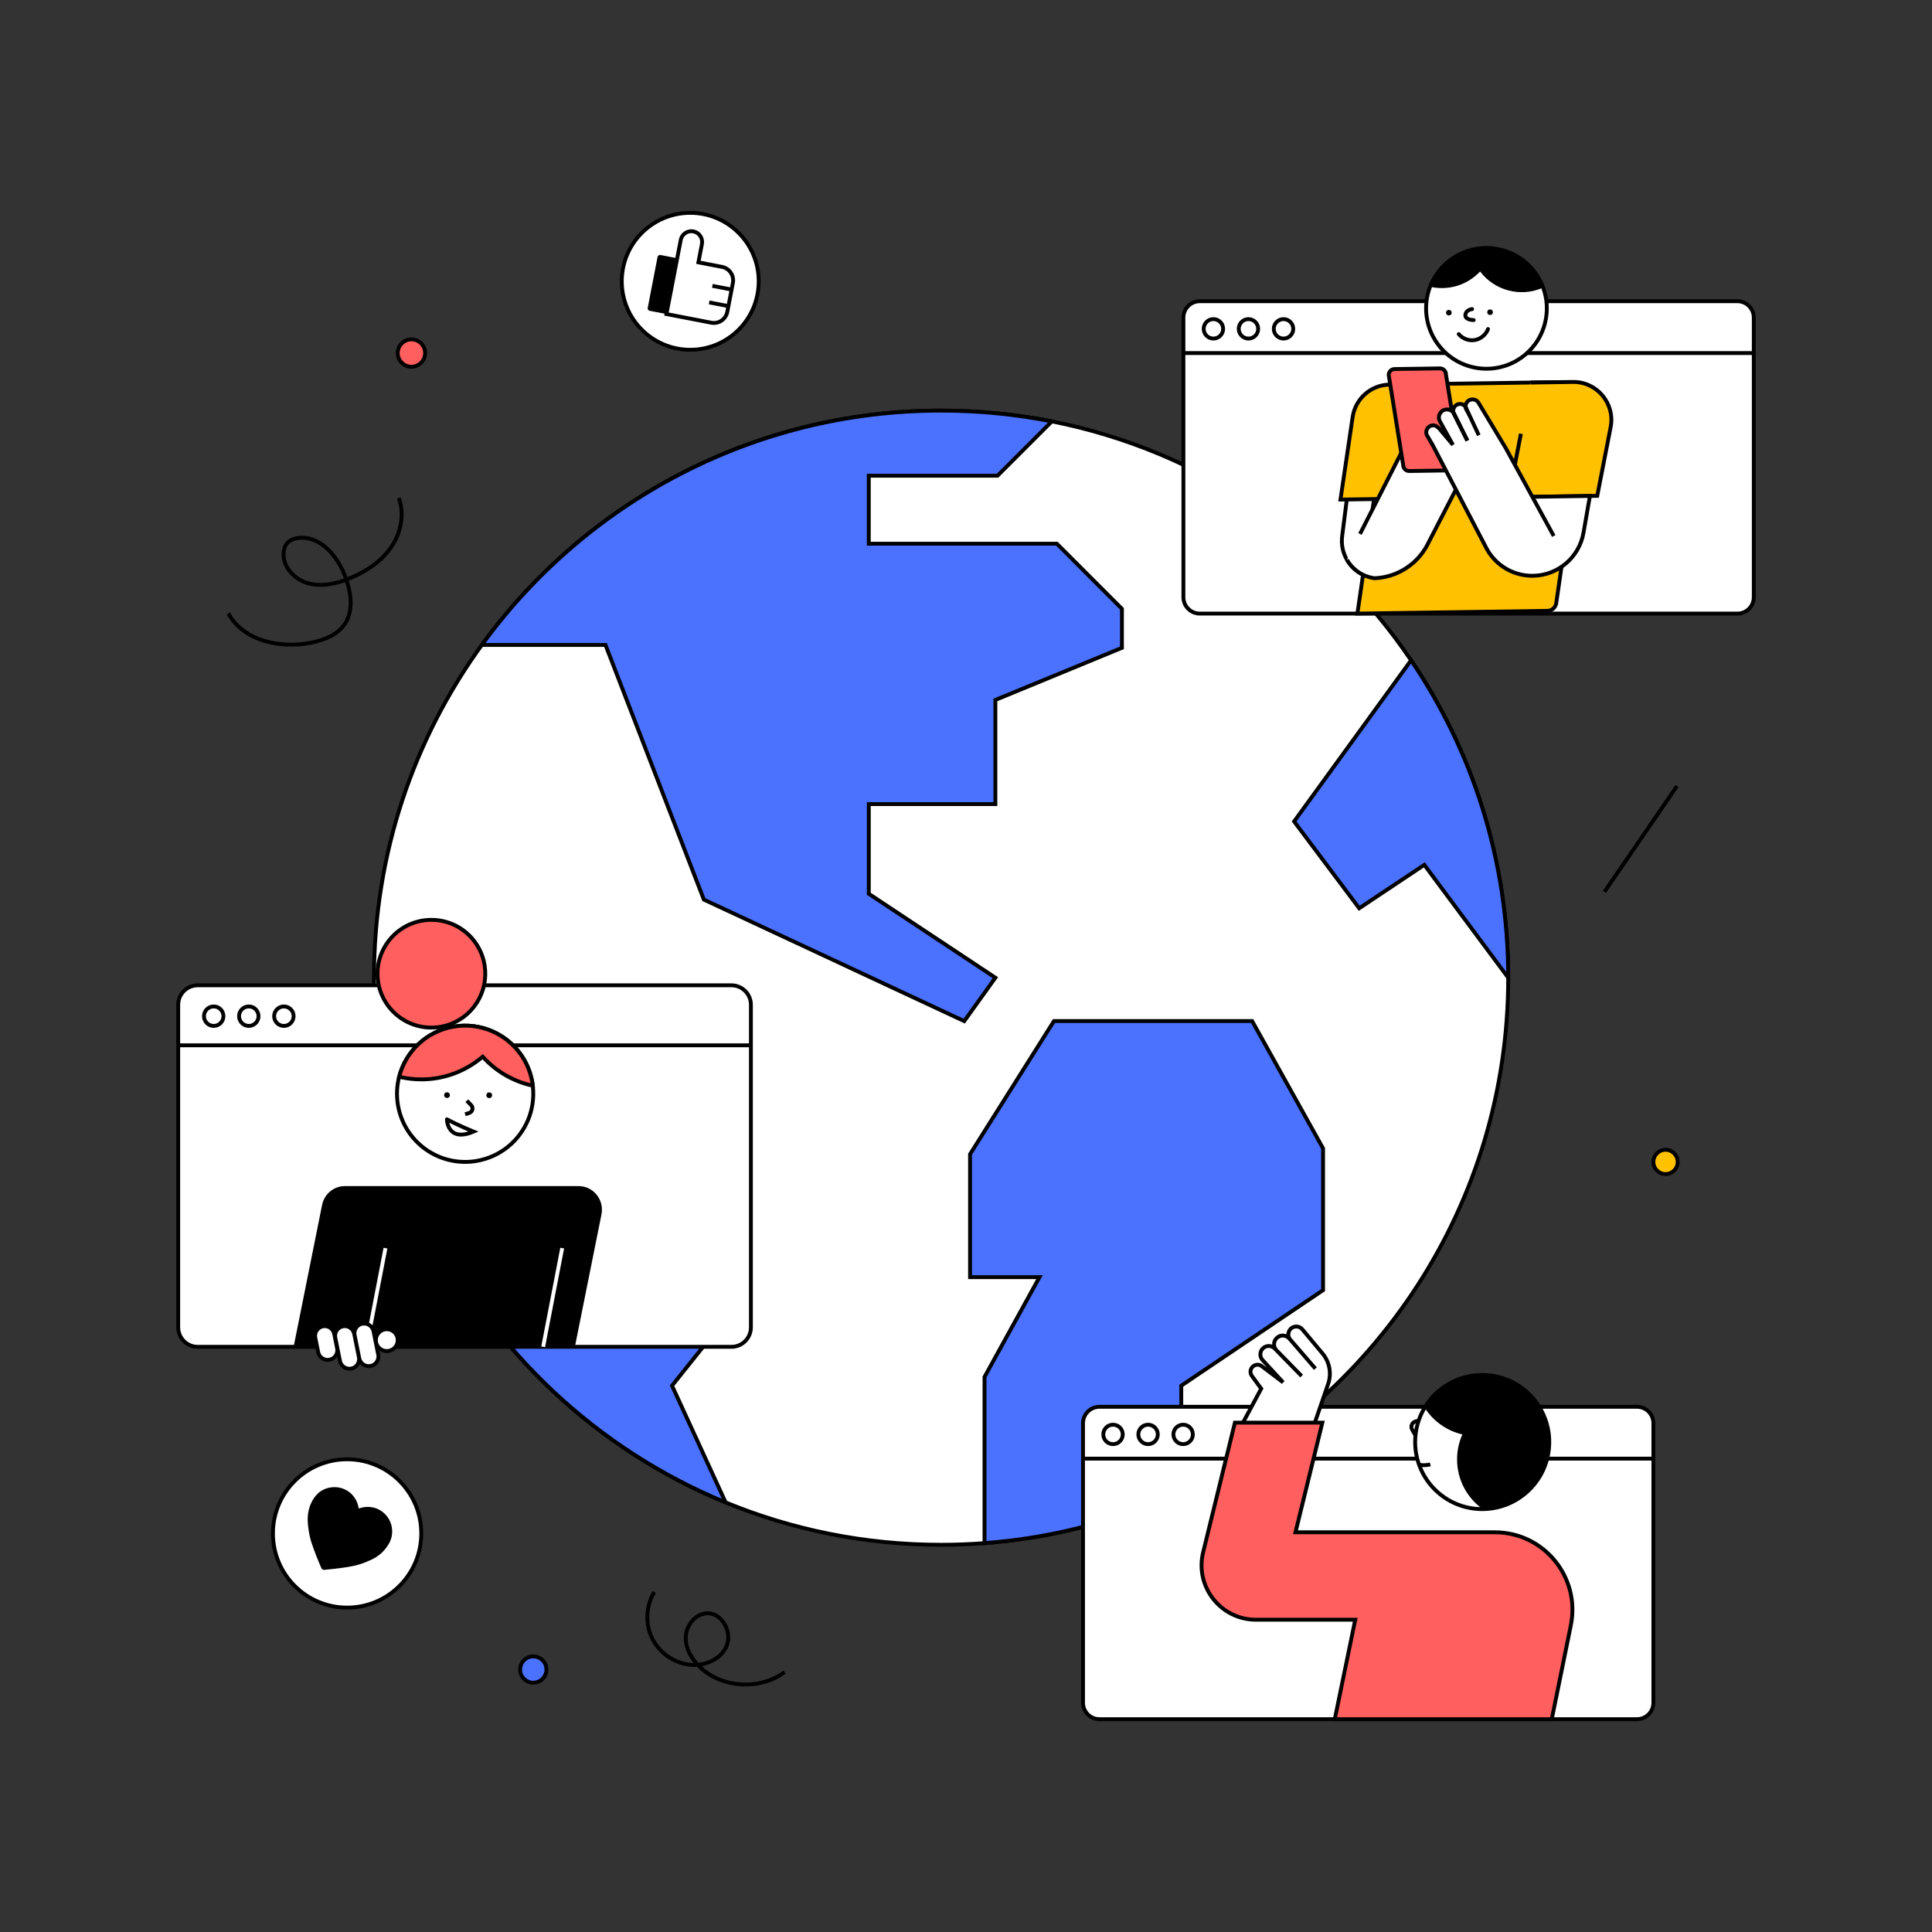 <svg xmlns="http://www.w3.org/2000/svg" xml:space="preserve" enable-background="new 0 0 1500 1500" viewBox="0 0 1500 1500" id="global-social-media-network">
  <rect x="0" y="0" width="1500" height="1500" fill="#333333" stroke="none"/>
  <switch>
    <g>
      <path fill="#fff" stroke="#000" stroke-miterlimit="10" stroke-width="3" d="M1170.97,759.08c0,176.5-103.88,328.78-253.83,398.96c-46.99,22.02-98.48,35.97-152.76,40.04
				c-11.11,0.86-22.36,1.29-33.7,1.29c-59.22,0-115.71-11.68-167.29-32.9c-99.83-41.05-181.27-117.74-228.46-214.22
				c-28.53-58.33-44.55-123.89-44.55-193.18c0-96.88,31.29-186.43,84.28-259.11c80.09-109.82,209.71-181.18,356.02-181.18
				c29.42,0,58.15,2.9,85.97,8.38c115.74,22.91,215.14,91.17,278.92,185.49C1143.18,582.98,1170.97,667.77,1170.97,759.08z"></path>
      <path fill="#4b72fe" stroke="#000" stroke-miterlimit="10" stroke-width="3" d="M871.06 472.67v30.31l-98.25 40.45v80.86h-98.28v69.64l98.28 65.16-24.17 33.7-202.16-94.35-76.38-197.69h-95.13l-.32-.78c80.09-109.82 209.71-181.18 356.02-181.18 29.42 0 58.15 2.9 85.97 8.38l-42.17 42.17h-99.95v52.79h146.02L871.06 472.67zM1170.97 759.08l-65.13-87.61-50.55 33.7-50.55-67.4 90.82-125.12C1143.18 582.98 1170.97 667.77 1170.97 759.08zM1027.22 891.6v110.08l-110.08 74.14v82.21c-46.99 22.02-98.48 35.97-152.76 40.04v-129l42.68-77.5h-53.91v-95.47l65.13-103.34h153.88L1027.22 891.6zM521.76 1075.83l41.62 90.65c-99.83-41.05-181.27-117.74-228.46-214.22h148.63v67.4h83.13L521.76 1075.83z"></path>
      <path fill="#fff" stroke="#000" stroke-miterlimit="10" stroke-width="3" d="M153.49,1045.67h414.39c8.35,0,15.12-6.77,15.12-15.12V780.11c0-8.35-6.77-15.12-15.12-15.12H153.49
					c-8.35,0-15.12,6.77-15.12,15.12v250.44C138.37,1038.9,145.14,1045.67,153.49,1045.67z"></path>
      <line x1="583" x2="138.37" y1="811.58" y2="811.58" fill="none" stroke="#000" stroke-miterlimit="10" stroke-width="3"></line>
      <circle cx="220.4" cy="788.96" r="7.56" fill="none" stroke="#000" stroke-miterlimit="10" stroke-width="3"></circle>
      <circle cx="193.16" cy="788.96" r="7.56" fill="none" stroke="#000" stroke-miterlimit="10" stroke-width="3"></circle>
      <circle cx="165.92" cy="788.96" r="7.56" fill="none" stroke="#000" stroke-miterlimit="10" stroke-width="3"></circle>
      <path d="M227.96,1045.67h218.38l20.63-102.74c2.29-11.38-6.26-22.04-17.67-22.04H267.73c-8.57,0-15.96,6.14-17.67,14.68
				L227.96,1045.67z"></path>
      <line x1="299.28" x2="284.5" y1="969.03" y2="1045.67" fill="none" stroke="#fff" stroke-miterlimit="10" stroke-width="3"></line>
      <line x1="436.49" x2="421.71" y1="969.03" y2="1045.67" fill="none" stroke="#fff" stroke-miterlimit="10" stroke-width="3"></line>
      <g>
        <circle cx="300.31" cy="1040.48" r="8.5" fill="#fff" stroke="#000" stroke-miterlimit="10" stroke-width="3"></circle>
        <path fill="#fff" stroke="#000" stroke-miterlimit="10" stroke-width="3" d="M287.79 1060.54 287.79 1060.54c4.06-.82 6.69-4.77 5.87-8.83l-3.64-18.11c-.82-4.06-4.77-6.69-8.83-5.87l0 0c-4.06.82-6.69 4.77-5.87 8.83l3.64 18.11C279.78 1058.73 283.73 1061.36 287.79 1060.54zM272.79 1062.55 272.79 1062.55c4.06-.82 6.69-4.77 5.87-8.83l-3.64-18.11c-.82-4.06-4.77-6.69-8.83-5.87l0 0c-4.06.82-6.69 4.77-5.87 8.83l3.64 18.11C264.78 1060.74 268.73 1063.37 272.79 1062.55zM255.87 1055.69 255.87 1055.69c4.06-.82 6.69-4.77 5.87-8.83l-2.26-11.25c-.82-4.06-4.77-6.69-8.83-5.87h0c-4.06.82-6.69 4.77-5.87 8.83l2.26 11.25C247.86 1053.88 251.81 1056.51 255.87 1055.69z"></path>
      </g>
      <g>
        <path fill="#fff" stroke="#000" stroke-miterlimit="10" stroke-width="3" d="M409.77,870.01c-6.85,15.96-21.42,28.24-39.83,31.35c-25.41,4.29-49.64-10.3-58.34-33.56
						c-1.17-3.11-2.05-6.39-2.63-9.79c-1.28-7.57-0.88-15.03,0.92-22.01c5.06-19.59,21.19-35.37,42.43-38.96
						c2.66-0.45,5.3-0.69,7.92-0.74c10.33-0.18,20.21,2.67,28.61,7.85c12.53,7.72,21.79,20.59,24.44,36.24
						c0.14,0.85,0.26,1.7,0.36,2.54C414.8,852.45,413.32,861.73,409.77,870.01z"></path>
        <path fill="none" stroke="#000" stroke-miterlimit="10" stroke-width="3" d="M362.44,854.57l3.41,3.53c1.85,1.92,1.07,5.11-1.46,5.95l-3.26,1.09"></path>
        <circle cx="379.84" cy="850.34" r="2.23"></circle>
        <circle cx="347.06" cy="850.25" r="2.23"></circle>
        <path fill="none" stroke="#000" stroke-miterlimit="10" stroke-width="3" d="M367.6,878.59c0,0-11.36-4.64-20.62-9.56C346.98,869.02,347.2,887.23,367.6,878.59z"></path>
        <path fill="#ff5f5f" stroke="#000" stroke-miterlimit="10" stroke-width="3" d="M413.29,840.39c-2.65-15.65-11.91-28.52-24.44-36.24c-8.4-5.18-18.28-8.03-28.61-7.85
						c-2.62,0.05-5.26,0.29-7.92,0.74c-21.24,3.59-37.37,19.37-42.43,38.96c5.52,1.34,11.28,2.04,17.2,2.04
						c18.2,0,34.85-6.64,47.66-17.63c10.1,11.19,23.62,19.25,38.9,22.52C413.55,842.09,413.43,841.24,413.29,840.39z"></path>
        <circle cx="334.93" cy="756" r="41.82" fill="#ff5f5f" stroke="#000" stroke-miterlimit="10" stroke-width="3"></circle>
      </g>
      <g>
        <path fill="#fff" stroke="#000" stroke-miterlimit="10" stroke-width="3" d="M1348.89,476.39H931.53c-7.04,0-12.74-5.7-12.74-12.74V246.6c0-7.04,5.7-12.74,12.74-12.74h417.36
				c7.04,0,12.74,5.7,12.74,12.74v217.05C1361.63,470.69,1355.93,476.39,1348.89,476.39z"></path>
        <line x1="918.79" x2="1361.63" y1="274.11" y2="274.11" fill="none" stroke="#000" stroke-miterlimit="10" stroke-width="3"></line>
        <circle cx="942.09" cy="255.31" r="7.55" fill="none" stroke="#000" stroke-miterlimit="10" stroke-width="3"></circle>
        <circle cx="969.3" cy="255.31" r="7.55" fill="none" stroke="#000" stroke-miterlimit="10" stroke-width="3"></circle>
        <circle cx="996.52" cy="255.31" r="7.55" fill="none" stroke="#000" stroke-miterlimit="10" stroke-width="3"></circle>
      </g>
      <g>
        <path fill="#fff" stroke="#000" stroke-miterlimit="10" stroke-width="3" d="M1270.95,1334.76H853.59c-7.04,0-12.74-5.7-12.74-12.74v-217.05c0-7.04,5.7-12.74,12.74-12.74h417.36
				c7.04,0,12.74,5.7,12.74,12.74v217.05C1283.69,1329.06,1277.99,1334.76,1270.95,1334.76z"></path>
        <line x1="840.85" x2="1283.69" y1="1132.48" y2="1132.48" fill="none" stroke="#000" stroke-miterlimit="10" stroke-width="3"></line>
        <circle cx="864.15" cy="1113.68" r="7.55" fill="none" stroke="#000" stroke-miterlimit="10" stroke-width="3"></circle>
        <circle cx="891.36" cy="1113.68" r="7.55" fill="none" stroke="#000" stroke-miterlimit="10" stroke-width="3"></circle>
        <circle cx="918.58" cy="1113.68" r="7.55" fill="none" stroke="#000" stroke-miterlimit="10" stroke-width="3"></circle>
        <path fill="#fff" stroke="#000" stroke-miterlimit="10" stroke-width="3" d="M1102.66,1102.6l-3.66,1.01c-2.74,0.75-4.03,3.89-2.61,6.36l3.62,6.29"></path>
        <path fill="#fff" stroke="#000" stroke-miterlimit="10" stroke-width="3" d="M1098.71,1119.59c0,28.75,23.31,52.07,52.07,52.07c0.12,0,0.24,0,0.36,0c28.59-0.19,51.7-23.43,51.7-52.06
					c0-12.09-4.12-23.22-11.03-32.05c-0.59-0.75-1.19-1.48-1.81-2.2c-9.55-10.92-23.57-17.83-39.22-17.83
					c-19,0-35.62,10.17-44.71,25.37C1101.4,1100.7,1098.71,1109.83,1098.71,1119.59z"></path>
        <path d="M1106.07,1092.89c9.09-15.2,25.71-25.37,44.71-25.37c15.65,0,29.68,6.9,39.22,17.83c-0.21,0.52-0.43,1.04-0.66,1.55
					c0.83,0.19,1.66,0.41,2.48,0.64c6.91,8.84,11.03,19.96,11.03,32.05c0,28.64-23.11,51.87-51.7,52.06
					c-12.03-8.59-19.88-22.67-19.88-38.59c0-6.91,1.48-13.46,4.13-19.38C1123.1,1110.86,1112.64,1103.24,1106.07,1092.89z"></path>
        <path fill="#fff" stroke="#000" stroke-miterlimit="10" stroke-width="3" d="M1110.5 1136.97c0 0-5.82 1.39-8.81 0M1020.39 1105.82l10.78-31.32c2.79-8.11 1.13-17.08-4.37-23.66l-15.66-18.73c-1.97-2.35-5.37-2.9-7.97-1.28h0c-3.21 2-3.88 6.4-1.4 9.26l19.49 22.5-20.21-23.34c-2.27-2.62-6.15-3.1-8.99-1.11l0 0c-3.42 2.39-3.88 7.28-.96 10.27l19.5 19.95-20.88-21.36c-2.37-2.42-6.2-2.63-8.81-.47l0 0c-2.88 2.38-3.18 6.69-.64 9.44l15.93 17.29-16.57-12.58c-1.89-1.43-4.48-1.48-6.42-.12h0c-2.49 1.75-3.06 5.2-1.26 7.66l7.25 9.94-14.84 27.67H1020.39z"></path>
        <path fill="#ff5f5f" stroke="#000" stroke-miterlimit="10" stroke-width="3" d="M975.18,1257.55h77.03l-15.9,77.21h168.48l14.81-72.94c7.57-37.29-20.92-72.15-58.97-72.15h-87.54v-0.01
				h-67.28l20.86-85.12h-67.89l-20.86,85.12l-3.81,15.55C927.59,1231.85,947.76,1257.55,975.18,1257.55z"></path>
      </g>
      <g>
        <path fill="#fff" stroke="#000" stroke-miterlimit="10" stroke-width="3" d="M1108.11,349.13l-11.18,88.09l-1.42,11.24l-23.48,0.73c-1.65,0.05-3.27-0.04-4.85-0.25
				c-9.21-1.23-17.02-6.74-21.45-14.4c-3.08-5.32-4.53-11.67-3.68-18.34l8.28-65.28l38.58-1.2L1108.11,349.13z"></path>
        <path fill="#ffc100" stroke="#000" stroke-miterlimit="10" stroke-width="3" d="M1053.88,476.39l147.57-2.14c3.43-0.05,6.31-2.58,6.81-5.98l21.14-145.78c2.06-13.69-8.65-25.95-22.49-25.75
				l-108.09,1.57c-10.97,0.16-20.21,8.23-21.84,19.08L1053.88,476.39z"></path>
        <path fill="#ffc100" stroke="#000" stroke-miterlimit="10" stroke-width="3" d="M1122.72,297.97l-43.82,0.63c-14.44,0.21-26.59,10.86-28.7,25.14l-9.46,64.12l68.87-1"></path>
        <path fill="#fff" stroke="#000" stroke-miterlimit="10" stroke-width="3" d="m1055.89 414.56 33-64.84.17-.33 58.48-2.69-39.21 76.05c-2.88 5.6-6.79 10.49-11.4 14.46-8.11 7-18.44 11.23-29.48 11.72l-.28.01c-9.21-1.23-17.02-6.74-21.45-14.4M1118.22 269.61c16.68 19.8 46.25 22.34 66.05 5.66 15.5-13.05 20.42-34 13.83-51.99-1.83-4.99-4.54-9.76-8.17-14.06-8.16-9.68-19.39-15.24-31.07-16.44-5.73-.59-11.56-.13-17.18 1.41-6.35 1.74-12.44 4.84-17.8 9.36-6.29 5.3-10.84 11.89-13.58 19.06C1104.4 238.03 1106.84 256.09 1118.22 269.61z"></path>
        <path fill="#fff" stroke="#000" stroke-linecap="round" stroke-linejoin="round" stroke-miterlimit="10" stroke-width="3" d="M1142.91,239.97c0,0-4.77,0.49-5.2,4.53c-0.43,4.03,6.47,4,6.47,4"></path>
        <path fill="none" stroke="#000" stroke-linecap="round" stroke-linejoin="round" stroke-miterlimit="10" stroke-width="3" d="M1155.3,255.46c-1.6,4.37-5.65,7.74-10.23,8.54s-9.53-1.02-12.51-4.59"></path>
        <path d="M1123.88,203.56c5.37-4.52,11.45-7.63,17.8-9.36c5.62-1.54,11.45-2,17.18-1.41c11.67,1.2,22.91,6.75,31.07,16.44
						c3.63,4.3,6.34,9.07,8.17,14.06c-17.25,7.77-37.62,2.49-48.96-12.51c-2.73,2.92-5.93,5.48-9.58,7.56
						c-9.24,5.27-19.66,6.51-29.27,4.29C1113.04,215.45,1117.59,208.86,1123.88,203.56z"></path>
        <circle cx="1156.88" cy="242.39" r="2.17"></circle>
        <circle cx="1124.88" cy="242.77" r="2.17"></circle>
        <path fill="#ff5f5f" stroke="#000" stroke-miterlimit="10" stroke-width="3" d="M1094.11,365.69l35.2-0.51c2.54-0.04,4.57-2.13,4.54-4.67l-11.24-69.95c-0.04-2.54-2.13-4.57-4.67-4.54
				l-35.2,0.51c-2.54,0.04-4.57,2.13-4.54,4.67l11.24,69.95C1089.48,363.69,1091.57,365.72,1094.11,365.69z"></path>
        <path fill="#ffc100" stroke="#000" stroke-miterlimit="10" stroke-width="3" d="M1188.57,297.02l32.61-0.47c18.69-0.27,32.9,16.72,29.32,35.07l-10.4,53.37l-68.87,1l9.59-49.22"></path>
        <g>
          <path fill="#fff" stroke="#000" stroke-miterlimit="10" stroke-width="3" d="M1107.35,335.75c0.01,0.62,0.12,1.25,0.36,1.87l4.64,7.98l42.02,80.62c6.99,12.65,20.22,20.6,34.67,20.82
					c0.41,0.01,0.82,0.01,1.23,0c19.32-0.28,35.8-14.26,39.15-33.4l4.99-28.58l-44.7,0.65l16.62,30.44l-37.08-67.92l-21.31-35.46
					c-0.98-1.68-2.8-2.71-4.75-2.68c-3.16,0.05-5.39,2.67-5.35,5.51c0.01,0.87,0.24,1.77,0.73,2.61l-0.55-1.97
					c-0.95-1.64-2.71-2.64-4.6-2.61c-3.02,0.04-5.19,2.56-5.15,5.3c0.01,0.49,0.09,0.99,0.24,1.47l10.76,21.69l-10.44-20.91
					c-0.13-0.26-0.23-0.52-0.31-0.78l0.52,0.98c-1.08-2.16-3.29-3.52-5.7-3.48c-3.61,0.05-6.23,3.05-6.18,6.35
					c0.01,0.82,0.19,1.66,0.56,2.49l10.31,18.64l-10.54-12.56c-1.94-1.88-3.38-2.9-5.58-2.52
					C1109.15,330.77,1107.31,333.16,1107.35,335.75z"></path>
          <path fill="#fff" stroke="#000" stroke-miterlimit="10" stroke-width="3" d="M1128.5,320.4c0.08,0.26,0.19,0.53,0.31,0.78l10.44,20.91L1128.5,320.4z"></path>
          <line x1="1138.01" x2="1148.13" y1="316.24" y2="337.94" fill="#fff" stroke="#000" stroke-miterlimit="10" stroke-width="3"></line>
        </g>
      </g>
      <circle cx="1293.12" cy="902.11" r="9.43" fill="#ffc100" stroke="#000" stroke-miterlimit="10" stroke-width="3"></circle>
      <circle cx="414.03" cy="1296.23" r="10.2" fill="#4b72fe" stroke="#000" stroke-miterlimit="10" stroke-width="3"></circle>
      <circle cx="319.44" cy="274.11" r="10.63" fill="#ff5f5f" stroke="#000" stroke-miterlimit="10" stroke-width="3"></circle>
      <path fill="none" stroke="#000" stroke-miterlimit="10" stroke-width="3" d="M177.29 476.23c11.59 21.42 40.38 27.55 64.26 22.75 10.16-2.04 20.72-6.14 26.37-14.83 6.45-9.92 4.76-23.06.95-34.26-5.59-16.42-18.63-33.32-35.94-32.36-3.71.21-7.57 1.39-9.99 4.2-1.88 2.18-2.69 5.13-2.8 8.01-.41 10.85 8.83 20.35 19.31 23.18 10.48 2.83 21.71.28 31.77-3.79 12.56-5.08 24.42-12.8 32.2-23.9 7.78-11.1 10.96-25.91 6.15-38.58M1301.99 610.32c-18.78 27.39-37.57 54.78-56.35 82.17M507.99 1236.05c-6.41 10.45-7.18 24.14-1.99 35.24 5.19 11.1 16.19 19.29 28.32 21.07 11.68 1.72 25.01-3.4 29.72-14.22 4.71-10.83-3.31-25.99-15.11-25.58-9.13.31-16.25 9.46-16.51 18.59-.26 9.13 4.95 17.68 11.7 23.83 17.37 15.84 46.13 17.27 64.98 3.23"></path>
      <g>
        <circle cx="269.49" cy="1190.56" r="57.58" fill="#fff" stroke="#000" stroke-miterlimit="10" stroke-width="3"></circle>
        <path d="M278.51,1171.17c1.19-0.32,2.31-0.69,3.46-0.9c13.69-2.56,25.34,9.82,21.93,23.48c-0.68,2.72-2.02,5.1-3.63,7.37
				c-2.22,3.13-4.95,5.71-8.17,7.78c-2.83,1.82-5.93,3.04-9.04,4.29c-5.87,2.35-12.03,3.38-18.24,4.19
				c-4.23,0.55-8.47,0.97-12.71,1.44c-1.41,0.15-2.15-0.31-2.72-1.62c-2.69-6.23-5.22-12.53-7.38-18.98
				c-1.37-4.1-2.19-8.31-2.71-12.59c-0.4-3.33-0.6-6.65-0.17-9.99c0.61-4.76,2.23-9.16,5.01-13.06c3.33-4.66,7.95-7.31,13.65-7.87
				c10.19-0.99,19.07,5.96,20.64,16.07C278.44,1170.9,278.48,1171.04,278.51,1171.17z"></path>
      </g>
      <g>
        <circle cx="535.9" cy="218.41" r="53.16" fill="#fff" stroke="#000" stroke-miterlimit="10" stroke-width="3"></circle>
        <path d="M523.06,244.92l-18.62-3.6c-1.06-0.2-1.75-1.23-1.55-2.29l7.63-39.49c0.2-1.06,1.23-1.75,2.29-1.55l18.62,3.6
					L523.06,244.92z"></path>
        <path fill="#fff" stroke="#000" stroke-miterlimit="10" stroke-width="3" d="M560.57,207.21l-18.34-3.54l2.74-14.2c0.88-4.54-2.09-8.93-6.63-9.81l0,0c-4.54-0.88-8.93,2.09-9.81,6.63
					l-2.74,14.2l-8.37,43.33l34.78,6.72c5.78,1.12,11.36-2.66,12.48-8.44l4.33-22.41C570.12,213.92,566.35,208.33,560.57,207.21z"></path>
        <line x1="553.08" x2="568.02" y1="221.93" y2="224.82" fill="#fff" stroke="#000" stroke-miterlimit="10" stroke-width="3"></line>
        <line x1="550.59" x2="565.53" y1="234.8" y2="237.69" fill="#fff" stroke="#000" stroke-miterlimit="10" stroke-width="3"></line>
      </g>
    </g>
  </switch>
</svg>
